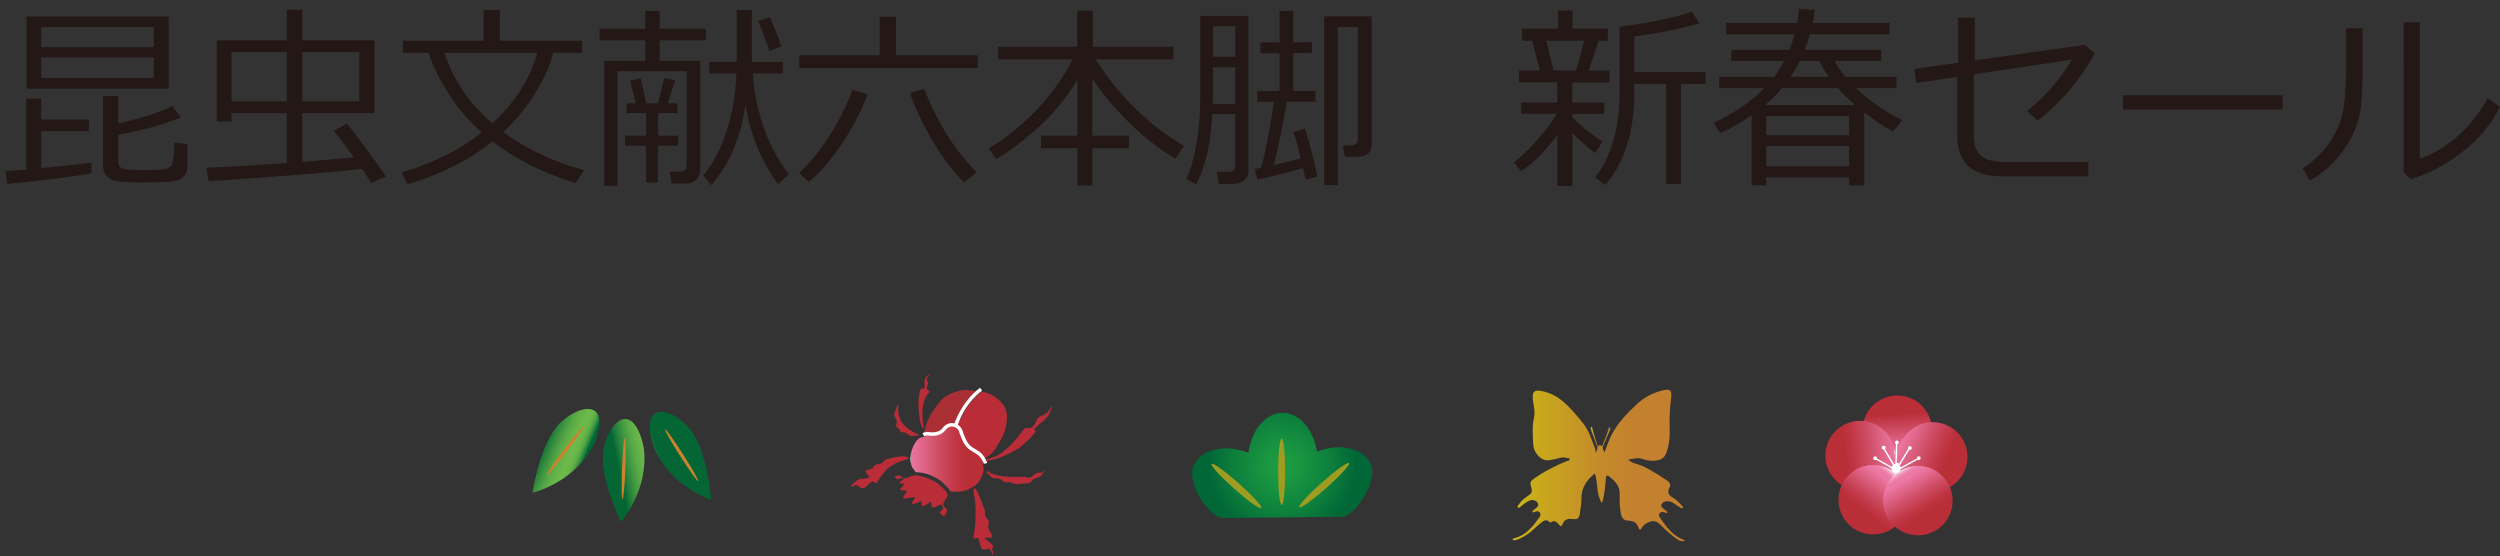 <?xml version="1.0" encoding="UTF-8"?>
<svg xmlns="http://www.w3.org/2000/svg" xmlns:xlink="http://www.w3.org/1999/xlink" viewBox="0 0 356.47 79.31">
  <rect x="0" y="0" width="356.47" height="79.31" fill="#333333" stroke="none"/>
  <defs>
    <style>
      .cls-1 {
        fill: url(#_名称未設定グラデーション_130);
      }

      .cls-2 {
        fill: #fff;
      }

      .cls-3 {
        fill: #ba2c37;
      }

      .cls-4 {
        fill: #9e9d21;
      }

      .cls-5 {
        fill: #ca832c;
      }

      .cls-6 {
        fill: #a92f35;
      }

      .cls-7 {
        fill: #231815;
      }

      .cls-8 {
        fill: url(#_名称未設定グラデーション_130-3);
      }

      .cls-9 {
        fill: url(#_名称未設定グラデーション_130-2);
      }

      .cls-10 {
        fill: url(#_名称未設定グラデーション_34-2);
      }

      .cls-11 {
        fill: url(#_名称未設定グラデーション_34-3);
      }

      .cls-12 {
        fill: url(#_名称未設定グラデーション_68-2);
      }

      .cls-13 {
        fill: url(#_名称未設定グラデーション_12-3);
      }

      .cls-14 {
        fill: url(#_名称未設定グラデーション_12-2);
      }

      .cls-15 {
        fill: none;
        stroke: #fff;
        stroke-width: .5px;
      }

      .cls-16 {
        fill: url(#_名称未設定グラデーション_68);
      }

      .cls-17 {
        fill: url(#_名称未設定グラデーション_71);
      }

      .cls-18 {
        fill: url(#_名称未設定グラデーション_22);
      }

      .cls-19 {
        fill: url(#_名称未設定グラデーション_34);
      }

      .cls-20 {
        fill: url(#_名称未設定グラデーション_12);
      }
    </style>
    <linearGradient id="_名称未設定グラデーション_71" data-name="名称未設定グラデーション 71" x1="-1168.49" y1="2706.46" x2="-1158.59" y2="2706.46" gradientTransform="translate(-2498.88 -943.25) rotate(-93.33)" gradientUnits="userSpaceOnUse">
      <stop offset="0" stop-color="#fff"/>
      <stop offset="0" stop-color="#fdf4f7"/>
      <stop offset="0" stop-color="#f8d1df"/>
      <stop offset="0" stop-color="#f4b4ca"/>
      <stop offset="0" stop-color="#f09cb9"/>
      <stop offset="0" stop-color="#ee89ac"/>
      <stop offset="0" stop-color="#ec7ca2"/>
      <stop offset="0" stop-color="#eb759d"/>
      <stop offset="0" stop-color="#eb739c"/>
      <stop offset=".16" stop-color="#ec77a3"/>
      <stop offset=".71" stop-color="#ba2e38"/>
    </linearGradient>
    <linearGradient id="_名称未設定グラデーション_12" data-name="名称未設定グラデーション 12" x1="-4352.91" y1="1889.99" x2="-4343.01" y2="1889.99" gradientTransform="translate(-3856.55 2407.57) rotate(173.88)" gradientUnits="userSpaceOnUse">
      <stop offset="0" stop-color="#fff"/>
      <stop offset="0" stop-color="#fef8fa"/>
      <stop offset="0" stop-color="#f9d5e3"/>
      <stop offset="0" stop-color="#f5b8cf"/>
      <stop offset="0" stop-color="#f1a0be"/>
      <stop offset="0" stop-color="#ef8db2"/>
      <stop offset="0" stop-color="#ed80a9"/>
      <stop offset="0" stop-color="#ec79a4"/>
      <stop offset="0" stop-color="#ec77a3"/>
      <stop offset=".03" stop-color="#e9739d"/>
      <stop offset=".35" stop-color="#cf4e66"/>
      <stop offset=".59" stop-color="#c03644"/>
      <stop offset=".71" stop-color="#ba2e38"/>
    </linearGradient>
    <linearGradient id="_名称未設定グラデーション_12-2" data-name="名称未設定グラデーション 12" x1="-399.66" y1="-135.22" x2="-389.76" y2="-135.22" gradientTransform="translate(584.99 345.07) rotate(23.23)" xlink:href="#_名称未設定グラデーション_12"/>
    <linearGradient id="_名称未設定グラデーション_68" data-name="名称未設定グラデーション 68" x1="-2939.58" y1="47.17" x2="-2929.68" y2="47.17" gradientTransform="translate(-1472.57 2435.13) rotate(127.27)" gradientUnits="userSpaceOnUse">
      <stop offset="0" stop-color="#fff"/>
      <stop offset="0" stop-color="#fef8fa"/>
      <stop offset=".01" stop-color="#f9d5e3"/>
      <stop offset=".03" stop-color="#f5b8cf"/>
      <stop offset=".04" stop-color="#f1a0be"/>
      <stop offset=".06" stop-color="#ef8db2"/>
      <stop offset=".08" stop-color="#ed80a9"/>
      <stop offset=".1" stop-color="#ec79a4"/>
      <stop offset=".16" stop-color="#ec77a3"/>
      <stop offset=".18" stop-color="#e9739d"/>
      <stop offset=".43" stop-color="#cf4e66"/>
      <stop offset=".61" stop-color="#c03644"/>
      <stop offset=".71" stop-color="#ba2e38"/>
    </linearGradient>
    <linearGradient id="_名称未設定グラデーション_68-2" data-name="名称未設定グラデーション 68" x1="-1646.44" y1="-1198.35" x2="-1636.54" y2="-1198.35" gradientTransform="translate(107.89 2097) rotate(58.54)" xlink:href="#_名称未設定グラデーション_68"/>
    <radialGradient id="_名称未設定グラデーション_22" data-name="名称未設定グラデーション 22" cx="182.83" cy="66.36" fx="182.83" fy="66.36" r="10.52" gradientUnits="userSpaceOnUse">
      <stop offset="0" stop-color="#046535"/>
      <stop offset="0" stop-color="#0c7739"/>
      <stop offset="0" stop-color="#14883d"/>
      <stop offset="0" stop-color="#199440"/>
      <stop offset="0" stop-color="#1d9b42"/>
      <stop offset="0" stop-color="#1e9d43"/>
      <stop offset=".26" stop-color="#199541"/>
      <stop offset=".66" stop-color="#0d7f3c"/>
      <stop offset="1" stop-color="#016737"/>
    </radialGradient>
    <linearGradient id="_名称未設定グラデーション_130" data-name="名称未設定グラデーション 130" x1="918.06" y1="343.5" x2="924.28" y2="343.5" gradientTransform="translate(-885.9 -63.93) rotate(-14.78) scale(1.01 1.09) skewX(-3.09)" gradientUnits="userSpaceOnUse">
      <stop offset="0" stop-color="#046535"/>
      <stop offset=".11" stop-color="#1f7b3a"/>
      <stop offset=".28" stop-color="#419641"/>
      <stop offset=".43" stop-color="#59aa46"/>
      <stop offset=".57" stop-color="#67b549"/>
      <stop offset=".69" stop-color="#6dba4b"/>
      <stop offset=".77" stop-color="#6ab74a"/>
      <stop offset=".83" stop-color="#60b048"/>
      <stop offset=".88" stop-color="#50a445"/>
      <stop offset=".92" stop-color="#3a9241"/>
      <stop offset=".97" stop-color="#1d7c3c"/>
      <stop offset="1" stop-color="#016737"/>
    </linearGradient>
    <linearGradient id="_名称未設定グラデーション_130-2" data-name="名称未設定グラデーション 130" x1="-120.97" y1="1263.87" x2="-114.76" y2="1263.87" gradientTransform="translate(730.98 -1168.3) rotate(20.07) scale(1.01 1.09) skewX(-3.09)" xlink:href="#_名称未設定グラデーション_130"/>
    <linearGradient id="_名称未設定グラデーション_130-3" data-name="名称未設定グラデーション 130" x1="2500.58" y1="474.71" x2="2506.8" y2="474.71" gradientTransform="translate(2363.49 -1103.81) rotate(164.45) scale(1.01 -1.09) skewX(-3.09)" xlink:href="#_名称未設定グラデーション_130"/>
    <linearGradient id="_名称未設定グラデーション_12-3" data-name="名称未設定グラデーション 12" x1="129.84" y1="64.96" x2="140.83" y2="64.96" gradientTransform="matrix(1, 0, 0, 1, 0, 0)" xlink:href="#_名称未設定グラデーション_12"/>
    <linearGradient id="_名称未設定グラデーション_34" data-name="名称未設定グラデーション 34" x1="226.83" y1="62.48" x2="227.97" y2="62.48" gradientUnits="userSpaceOnUse">
      <stop offset="0" stop-color="#fff"/>
      <stop offset="0" stop-color="#fbfaef"/>
      <stop offset="0" stop-color="#f1ecc2"/>
      <stop offset="0" stop-color="#e8df99"/>
      <stop offset="0" stop-color="#e0d475"/>
      <stop offset="0" stop-color="#d9cb58"/>
      <stop offset="0" stop-color="#d4c340"/>
      <stop offset="0" stop-color="#d0be2d"/>
      <stop offset="0" stop-color="#cdba20"/>
      <stop offset="0" stop-color="#cbb719"/>
      <stop offset="0" stop-color="#cbb717"/>
      <stop offset=".09" stop-color="#c9ae1a"/>
      <stop offset=".49" stop-color="#c48c29"/>
      <stop offset=".71" stop-color="#c3802f"/>
    </linearGradient>
    <linearGradient id="_名称未設定グラデーション_34-2" data-name="名称未設定グラデーション 34" x1="228.27" y1="62.49" x2="229.62" y2="62.49" xlink:href="#_名称未設定グラデーション_34"/>
    <linearGradient id="_名称未設定グラデーション_34-3" data-name="名称未設定グラデーション 34" x1="215.68" y1="66.36" x2="240.27" y2="66.36" xlink:href="#_名称未設定グラデーション_34"/>
  </defs>
  <g id="_ポチ袋" data-name="ポチ袋">
    <g>
      <path class="cls-7" d="m1.04,26.23l-.26-1.8c.65-.05,1.64-.13,2.96-.25v-10.12h2.13v2.98h6.81v1.66h-6.81v5.27c3.33-.32,5.72-.58,7.18-.78v1.53c-2.94.51-6.94,1.02-12.01,1.51Zm2.74-13.59V2.35h20.27v10.29H3.78Zm2.09-5.91h16.06v-2.87H5.87v2.87Zm16.06,1.46H5.87v2.94h16.06v-2.94Zm-7.25,5.49h2.19v3.91c3.59-.8,6.16-1.63,7.7-2.49l1.21,1.66c-2.57,1.04-5.54,1.86-8.91,2.45v3.81c0,.5.19.83.58.99s1.46.25,3.23.25c.63,0,1.2-.01,1.71-.04.5-.03.89-.07,1.16-.12.27-.05.52-.17.74-.35.22-.18.36-.45.39-.8.04-.35.08-.82.14-1.4.05-.58.07-1,.04-1.24l1.87.23v3.09c0,.48-.09.88-.28,1.21-.19.33-.47.58-.85.76-.38.17-1.11.29-2.2.34-1.09.06-2.12.08-3.12.08-.92,0-1.88-.04-2.89-.11s-1.71-.32-2.11-.73c-.4-.41-.6-.99-.6-1.72v-9.78Z"/>
      <path class="cls-7" d="m29.75,25.84l-.32-1.93c2.7-.09,6.52-.32,11.47-.67v-7.11h-7.88v1.21h-2.12V5.76h10V1.39h2.21v4.37h10.29v10.37h-10.29v6.95l7.36-.63c-1.22-1.71-2.18-2.97-2.87-3.78l1.83-1.05c.49.54,1.42,1.74,2.79,3.59s2.31,3.18,2.79,3.97l-2.1.89c-.31-.53-.74-1.2-1.29-1.99-4.02.47-11.3,1.05-21.87,1.76Zm3.27-11.4h7.88v-7.01h-7.88v7.01Zm10.09,0h8.13v-7.01h-8.13v7.01Z"/>
      <path class="cls-7" d="m71.76,18.83c3.28,2.42,7.12,4.23,11.52,5.43l-1.21,1.84c-4.56-1.38-8.51-3.36-11.85-5.94-3.28,2.64-7.33,4.69-12.13,6.13l-.8-1.69c4.54-1.37,8.34-3.27,11.4-5.71-1.89-1.7-3.48-3.57-4.78-5.61-1.3-2.04-2.23-3.96-2.8-5.75h-3.66v-1.72h11.5V1.44h2.32v4.37h11.72v1.72h-4.13c-.28,1.43-1.04,3.2-2.28,5.32s-2.84,4.1-4.83,5.98Zm-1.55-1.24c3.29-3.07,5.42-6.42,6.39-10.05h-13.23c1.22,3.81,3.5,7.17,6.84,10.05Z"/>
      <path class="cls-7" d="m97.91,26.17h-2.15l-.23-1.69h1.38c.67,0,1-.31,1-.92v-13.41h-9.85v16.34h-1.9V8.68h5.86v-2.93h-6.52v-1.64h6.52V1.55h2.04v2.56h6.61v1.64h-6.61v2.93h5.78v15.49c0,.61-.19,1.1-.58,1.46-.39.36-.84.54-1.34.54Zm-5.78-.14v-5.25h-3.01v-1.44h3.01v-3.22h-2.78v-1.38h1.31l-.83-3.25,1.53-.32.8,3.56h1.66c.19-.82.5-2.01.91-3.59l1.54.29-1.06,3.3h1.38v1.38h-2.76v3.22s2.86,0,2.86,0v1.44h-2.87l-.03,5.25h-1.65Zm14.17-11.03c-.33,2.16-.86,4.17-1.59,6.01s-1.83,3.64-3.29,5.39l-1.14-1.38c1.48-1.8,2.62-4.01,3.42-6.63.8-2.62,1.23-5.26,1.29-7.91h-3.85v-1.66h3.91V1.44h2.16v7.39h4.4v1.66h-4.25c.06,1.99.49,4.27,1.26,6.84s2.06,5.09,3.84,7.54l-1.54,1.39c-2.4-3.34-3.94-7.09-4.61-11.26Zm3.4-7.73c-.62-1.87-1.16-3.29-1.61-4.25l1.64-.58c.5.98,1.07,2.37,1.69,4.17l-1.72.66Z"/>
      <path class="cls-7" d="m115.32,25.95l-1.39-1.29c1.84-1.72,3.45-3.74,4.81-6.06,1.37-2.31,2.29-4.24,2.78-5.78l2.21.63c-1.05,2.65-2.34,5.1-3.89,7.34-1.54,2.25-3.06,3.97-4.53,5.16Zm-1.35-16.24v-1.83h11.46V2.39h2.32v5.49h11.66v1.83h-25.44Zm23.49,16.3c-1.49-1.45-2.94-3.36-4.36-5.72-1.42-2.37-2.54-4.69-3.34-6.99l1.99-.66c1.93,4.87,4.42,8.83,7.5,11.9l-1.79,1.47Z"/>
      <path class="cls-7" d="m142.01,22.68l-1.03-1.53c2.25-1.29,4.46-3.06,6.64-5.3s3.95-4.71,5.33-7.39h-10.62v-1.79h11.26V1.53h2.24v5.14h11.48v1.79h-11.1c3.41,5.3,7.62,9.42,12.62,12.35l-1.24,1.82c-2.39-1.43-4.64-3.2-6.75-5.32-2.1-2.11-3.8-4.14-5.08-6.07v8.1h5.23v1.79h-5.23v5.31h-2.13v-5.31h-5.2v-1.79h5.2v-7.98c-1.73,2.84-3.77,5.27-6.11,7.28s-4.18,3.36-5.52,4.04Z"/>
      <path class="cls-7" d="m176.13,16.27h-3.26c-.25,4.3-1.02,7.64-2.31,10.03l-1.4-.81c.58-1.16,1.05-2.8,1.42-4.9.37-2.1.56-4.21.56-6.32V2.26h6.86v22.14c0,.5-.2.93-.6,1.29-.4.35-.91.53-1.52.53h-2.08l-.29-1.71h1.58c.69,0,1.03-.29,1.03-.88v-7.36Zm-3.2-1.44h3.2v-5.25h-3.18v3.91c0,.2,0,.65-.03,1.35Zm.03-6.74h3.18V3.74h-3.18v4.35Zm6.34,17.52l-.4-1.5.93-.18c.59-2.1,1.19-5.23,1.82-9.41h-2.38v-1.55h3.19v-5.38h-2.75v-1.55h2.75V1.55h1.93v4.48h2.67v1.55h-2.67v5.38h3.19v1.55h-4.1c-.62,3.59-1.24,6.6-1.86,9.01,1.64-.38,2.92-.68,3.84-.92-.4-1.71-.75-2.98-1.04-3.81l1.69-.44c.48,1.56,1.06,3.84,1.76,6.85l-1.69.43-.39-1.66c-1.27.41-3.44.96-6.49,1.64Zm14.19-3.25h-1.72l-.29-1.64h1.11c.68,0,1.02-.29,1.02-.87V3.86h-2.87v22.54h-1.93V2.34h6.78v18.15c0,1.25-.7,1.87-2.1,1.87Z"/>
    </g>
    <g>
      <path class="cls-7" d="m216.89,24.42l-1.02-1.27c.95-.72,2.06-1.78,3.31-3.18,1.25-1.39,2.17-2.64,2.76-3.74h-5.05v-1.61h5.17v-2.87h-5.46v-1.69h2.96l-1.09-4.25h-1.44v-1.73h5.14V1.5h2.06v2.59h5.03v1.73h-1.31l-1.42,4.25h2.96v1.69h-5.29v2.87h4.54v1.61h-4.54v.48c1.11,1.18,2.54,2.34,4.28,3.48l-1,1.64c-1.37-1.04-2.46-1.99-3.27-2.83v7.52h-2.15v-7.25c-1.84,2.41-3.57,4.13-5.17,5.14Zm3.6-18.61l1.03,4.25h3.21l1.16-4.25h-5.39Zm17.08,20.42v-14.28h-4.54v1.35c0,5.48-1.38,9.85-4.14,13.09l-1.44-1.11c1.09-1.33,1.94-3.03,2.56-5.12.61-2.08.92-4.27.92-6.57V3.82c4.58-.62,8.02-1.34,10.31-2.15l1.09,1.64c-2.46.75-5.56,1.38-9.3,1.87v5.1h10.14v1.68h-3.48v14.28h-2.12Z"/>
      <path class="cls-7" d="m263.66,25.29h-11.81v1.13h-2.09v-9.97c-1.38.96-2.89,1.81-4.51,2.53l-.87-1.47c2.92-1.38,5.31-3.02,7.19-4.94h-6.44v-1.61h7.84c.52-.69,1-1.44,1.44-2.27h-7.54v-1.58h8.28c.28-.69.53-1.43.73-2.21h-9.75v-1.61h10.11c.13-.69.22-1.36.29-2.01l2.24.14c-.09.71-.19,1.33-.3,1.87h10.96v1.61h-11.36c-.22.78-.47,1.52-.74,2.21h10.92v1.58h-6.68c.42.76.95,1.52,1.58,2.27h7.26v1.61h-5.75c1.89,1.81,4.08,3.33,6.57,4.57l-1.32,1.64c-1.39-.8-2.76-1.71-4.1-2.75v10.4h-2.16v-1.13Zm-11.99-10.31h12.86c-.97-.83-1.79-1.64-2.46-2.41h-7.96c-.71.83-1.52,1.63-2.43,2.41Zm11.99,4.3v-2.72h-11.81v2.72h11.81Zm-11.81,4.43h11.81v-2.9h-11.81v2.9Zm4.79-15.02c-.39.81-.83,1.56-1.31,2.27h5.43c-.55-.76-.99-1.52-1.32-2.27h-2.81Z"/>
      <path class="cls-7" d="m298.71,7.61c-2.2,3.9-4.92,7.1-8.17,9.6l-1.5-1.38c2.56-2.05,4.69-4.49,6.39-7.32l-14,2.09v8.64c0,1.29.32,2.26.97,2.9s1.86.96,3.65.96h11.72v2.04h-12.31c-4.25,0-6.37-1.91-6.37-5.72v-8.46l-5.86.88-.25-2.02,6.22-.88V2.53h2.39v6.07l15.69-2.2,1.42,1.21Z"/>
      <path class="cls-7" d="m325.47,15.62h-22.75v-2.04h22.75v2.04Z"/>
      <path class="cls-7" d="m336.87,10.31c0,2.16-.1,3.93-.29,5.29s-.63,2.7-1.31,4c-.68,1.31-1.54,2.5-2.58,3.58-1.04,1.08-2.15,1.93-3.34,2.56l-1.02-1.75c1.15-.71,2.21-1.64,3.18-2.79.97-1.16,1.72-2.52,2.24-4.1.52-1.58.78-3.99.78-7.25v-5.8h2.34v6.26Zm19.57,4.9c-1.17,2.5-2.99,4.68-5.44,6.54-2.45,1.86-4.88,3.12-7.27,3.78l-1-.94V3.18h2.31v19.42c1.51-.45,3.16-1.38,4.93-2.79,1.77-1.41,3.36-3.35,4.75-5.8l1.72,1.21Z"/>
    </g>
  </g>
  <g id="_ページ用扇" data-name="ページ用扇">
    <g>
      <g>
        <circle class="cls-17" cx="270.52" cy="61.34" r="4.95"/>
        <circle class="cls-20" cx="265.22" cy="64.96" r="4.95"/>
        <circle class="cls-14" cx="275.59" cy="65.15" r="4.95"/>
        <ellipse class="cls-2" cx="270.36" cy="66.84" rx=".7" ry=".67" transform="translate(111.88 295.85) rotate(-69.2)"/>
        <circle class="cls-2" cx="270.47" cy="63.09" r=".27"/>
        <circle class="cls-2" cx="273.59" cy="65.33" r=".27"/>
        <rect class="cls-2" x="267.1" y="65.96" width="3.05" height=".21" transform="translate(67.03 -123.37) rotate(29.4)"/>
        <rect class="cls-2" x="268.89" y="64.71" width="3.05" height=".21" transform="translate(344.42 -203.23) rotate(91.96)"/>
        <circle class="cls-2" cx="267.37" cy="65.34" r=".27"/>
        <circle class="cls-16" cx="267.09" cy="71.26" r="4.95"/>
        <circle class="cls-12" cx="273.47" cy="71.38" r="4.95"/>
        <g>
          <circle class="cls-2" cx="268.59" cy="63.82" r=".27"/>
          <rect class="cls-2" x="267.83" y="65.03" width="3.05" height=".21" transform="translate(188.24 -199.85) rotate(59.39)"/>
        </g>
        <g>
          <circle class="cls-2" cx="272.33" cy="63.88" r=".27"/>
          <rect class="cls-2" x="269.94" y="65.15" width="3.05" height=".21" transform="translate(468.89 -132.16) rotate(121.49)"/>
        </g>
        <rect class="cls-2" x="270.58" y="66.05" width="3.05" height=".21" transform="translate(542.4 -7) rotate(151.19)"/>
      </g>
      <g>
        <path class="cls-18" d="m174.4,73.86c-2.09-.08-5.37-5.11-4.16-7.58,1.11-2.26,4.4-2.98,7.63-1.77h.15c.45-3.21,2.43-5.63,4.84-5.65,2.4-.02,4.43,2.37,4.93,5.57h.02s-.02-.04-.02-.04c3.2-1.24,6.48-.58,7.62,1.66,1.25,2.46-2.32,7.71-4.03,7.65"/>
        <ellipse class="cls-4" cx="182.75" cy="67.27" rx=".5" ry="4.74"/>
        <ellipse class="cls-4" cx="176.3" cy="69.3" rx=".5" ry="4.74" transform="translate(7.41 155.09) rotate(-48.39)"/>
        <ellipse class="cls-4" cx="188.82" cy="69.18" rx="4.74" ry=".5" transform="translate(1.66 142.74) rotate(-41.58)"/>
      </g>
      <g>
        <g>
          <path class="cls-1" d="m88.53,74.4s4.05-4.47,3.26-10.59c-1.46-6.8-4.96-3.91-5.75.3-.63,4.03,2.49,10.29,2.49,10.29Z"/>
          <ellipse class="cls-5" cx="88.93" cy="66.8" rx="4.4" ry=".24" transform="translate(18.68 153.02) rotate(-87.74)"/>
        </g>
        <g>
          <path class="cls-9" d="m75.93,70.26s5.88-1.35,8.72-6.82c2.69-6.42-1.83-6.04-4.89-3.04-2.82,2.95-3.84,9.87-3.84,9.87Z"/>
          <ellipse class="cls-5" cx="80.6" cy="64.25" rx="4.4" ry=".24" transform="translate(-19.27 89.75) rotate(-52.88)"/>
        </g>
        <g>
          <path class="cls-8" d="m101.39,71.27s-5.75-1.81-8.16-7.49c-2.18-6.61,2.3-5.88,5.11-2.65,2.58,3.16,3.05,10.14,3.05,10.14Z"/>
          <ellipse class="cls-5" cx="97.2" cy="64.91" rx=".24" ry="4.4" transform="translate(-19.66 62.58) rotate(-32.59)"/>
        </g>
      </g>
      <g>
        <path class="cls-13" d="m138.56,69.52c.27-.16.51-.26.74-.5.46-.47.83-1.24.94-1.89.07-.4-.11-.81-.09-1.22.03-.51.55-.58.66-1.02.03-.13,0-.29-.02-.41-.05-.19-.09-.38-.14-.58-.12-.58-.59-.98-.92-1.45-.54-.76-.96-1.58-1.72-2.17-.7-.55-1.53-.55-2.37-.43-.79.11-1.5.27-2.21.64-.3.15-.6.3-.89.48-.18.11-.31.19-.36.42-.05.21.02.45-.1.64-.21.33-.58.25-.89.39-.32.15-.6.54-.77.83-.34.59-.56,1.28-.59,1.97-.02.37.02.74.12,1.1.1.35.3.59.52.88.13.17.19.14.41.15.34.03.63.06.96.14.7.16,1.29.46,1.92.82.41.23.69.53,1.01.86.18.18.36.35.52.55.12.14.17.3.35.37.2.07.49.02.69.02.55,0,1.1-.04,1.61-.26.21-.09.39-.21.57-.32,0,0,.01,0,.02-.01Z"/>
        <path class="cls-6" d="m135.17,56.34c.27-.15.55-.27.85-.39.36-.14.74-.24,1.13-.3.39-.06.78-.01,1.17,0,.3.01.6.11.9.12.15,0,.34-.06.47,0-.05.12-.2.19-.32.25-1.38.66-2,2.02-2.65,3.3-.2.39-.41.76-.62,1.14-.05.09-.07.21-.14.28-.1.11-.26.1-.4.1-.26,0-.56.01-.79.15-.19.11-.29.33-.46.46-.18.14-.43.19-.65.2-.19,0-.33.06-.52.11-.24.06-.56.01-.78-.09-.22-.1-.4-.13-.61.03.13-.53.27-1.07.47-1.58.2-.5.43-.99.74-1.43.34-.47.67-.94,1.03-1.39.33-.42.73-.72,1.17-.96"/>
        <path class="cls-3" d="m142.79,62.55c.2-.39.42-.84.53-1.27.18-.69.27-1.36.27-2.08,0-.46-.24-.99-.47-1.37-.15-.24-.31-.46-.54-.65-.12-.1-.22-.21-.33-.31-.63-.48-1.22-.82-2.01-.96-.09-.02-.19-.04-.28-.03-.11.01-.17.09-.26.17-.18.16-.35.32-.53.48-.18.17-.34.37-.5.55-.35.41-.67.84-.96,1.29-.28.44-.48.91-.74,1.36-.1.17-.16.37-.26.54-.08.15-.16.3-.2.46-.07.26.39.39.53.56.23.29.33.65.38,1.01.06.41.12.88.56,1.04.27.1.54.09.77.26.13.09.22.18.29.32.07.14.12.34.23.45.21.22.55.31.78.52.25.23.33.46.7.27.26-.14.46-.31.65-.52.11-.12.23-.23.33-.35.11-.13.17-.29.26-.43.2-.29.41-.58.57-.9.07-.14.16-.27.23-.41"/>
        <path class="cls-3" d="m122.34,68.43c.46-.35,1.18-.03,1.61-.4-.13-.32-.45-.51-.56-.84.21-.23.56-.24.82-.32.41-.13.25-.4.6-.58.36-.18.72-.05,1.06-.36.12-.11.12-.21.27-.31.14-.1.34-.14.49-.19.47-.14,2.84-.75,2.94.02,0-.07-1.62.48-1.76.56-.56.35-1.18.63-1.63,1.21-.25.32-.52.6-.75.94-.12.18-.27.61-.45.71-.23.13-.22-.14-.43-.21-.42-.13-.91.76-1.33.92-.36.13-.54-.02-.79-.25-.14-.13-.29-.19-.47-.16-.14.03-.42.33-.52.25-.26-.22.77-.9.91-1Z"/>
        <path class="cls-3" d="m140.43,72.76s0-.05-.02-.08c-.05-.2-.18-.4-.25-.6-.13-.33-.88-2.55-1.21-2.46-.25.07-.04,1.01-.01,1.22.07.56.16,1.11.17,1.69.03,1.13-.03,2.18-.18,3.3-.04.33-.15.64-.14.97.15-.01.51-.15.66-.04.18.13.18.45.24.67.21.77.25,1.04.97.88.24-.05.36-.11.56.11.11.12.38.71.33.89.1-.42-.01-.79-.11-1.17.76-.15-.98-1.3-1.08-1.41.4-.21,1.46.29.99-.64-.17-.33-.46-.58-.44-1,.02-.43.25-.6-.05-1-.16-.22-.36-.32-.41-.62-.04-.24.02-.47-.02-.7Z"/>
        <path class="cls-3" d="m128.07,58.67c.03.32.12.66.23.97.23.68.82,1.23,1.37,1.62.27.19.51.34.81.48.12.06.38.12.45.24.14.24-.23.15-.37.14-.23-.02-.44.06-.67.05-.18,0-.3-.18-.44-.28-.18-.13-.35-.21-.57-.24-.19-.03-.39.05-.5-.14-.08-.14-.09-.29-.22-.4-.11-.09-.23-.15-.32-.26-.12-.16-.05-.31,0-.49.05-.15.05-.29,0-.44-.06-.25-.28-.43-.32-.69-.04-.29.13-.62.24-.88.07-.16.12-.31.17-.47.03-.09.19-.3.19-.36,0,.37-.08.77-.05,1.14Z"/>
        <path class="cls-3" d="m142.11,67.75c-.27-.08-.55-.15-.8-.26-.16-.07-.36-.27-.54-.29-.49-.04.28.54.37.62.14.13.3.28.5.36.18.07.34,0,.53.01.41.01.72.34,1.02.51.26.15.31.08.6.04.28-.04.46.12.69.2.39.14.86.09,1.29.02.35-.06.95.02,1.23-.22.16-.14.15-.31.35-.42.16-.08.37-.13.54-.2.19-.08.48-.17.61-.31.12-.13.1-.26.26-.4.13-.12.23-.2.27-.35-.16.12-.28.26-.49.33-.24.08-.39-.04-.63.03-.4.12-.79.72-1.19.69-.17-.02-.33-.1-.52-.11-.22-.01-.43,0-.64,0-.46.01-.92.02-1.38,0-.7-.04-1.41-.06-2.06-.26Z"/>
        <path class="cls-3" d="m132.22,54.32c-.03-.06-.06-.13-.06-.21-.02-.34.24-.49.46-.7-.2.01-.37.16-.51.28-.17.14-.21.24-.26.46-.07.28-.02.57,0,.85.01.11.07.39-.11.41-.07,0-.17-.05-.26-.04-.28.03-.3.38-.35.6-.11.46-.16.89-.17,1.35,0,.14,0,.28,0,.41,0,.21,0,.43.02.64.03.41.07.82.13,1.22.07.43.14.91.36,1.29.03.06.16.23.24.14.06-.06-.05-.34-.06-.42-.14-.8-.15-1.66-.08-2.46.06-.73.31-1.49.8-2.05.13-.15.26-.32,0-.44-.08-.04-.12-.03-.17-.12-.04-.08-.03-.18-.03-.27.01-.24.23-.52.15-.75-.03-.08-.07-.14-.1-.21Z"/>
        <path class="cls-3" d="m127.65,68.06c.04.05.1.1.13.14.04.04.08.07.13.1.01,0,.16.06.14.06.12,0,.18-.1.28-.16.11-.06.38-.11.49-.01.12.11-.07.22-.16.29-.08.06-.65.4-.33.46.13.02.55-.06.56.11.01.09-.11.22-.18.29-.1.11-.23.19-.31.32-.15.25.29.27.48.29.11.02.3-.02.4.04.1.07.02.17-.03.24-.13.22-.39.41-.45.65-.09.34.58.14.76.11.21-.03.41-.06.61-.09.13-.02.33-.08.26.11-.04.13-.15.25-.22.36-.06.09-.19.27-.16.38.08.29.85-.1.98-.15.1-.04.28-.19.37-.08.07.08.02.23.01.32,0,.09-.02.25.07.31.13.09.34-.04.45-.1.17-.09.34-.2.48-.32.08-.07.21-.22.32-.12.08.07.05.25.06.34.02.22.1.43.38.4.3-.03.78-.5,1.08-.36.07.03.13.18.16.25.11.19.08.27-.05.43-.12.15-.42.33-.29.53.06.1.2.15.29.23.09.08.16.18.25.26.1-.32.56-.7.38-1.06-.11-.22-.39-.35-.47-.59-.09-.28.18-.62.31-.85.06-.1.13-.19.19-.28.26-.4-.13-.89-.42-1.16-.26-.25-.48-.51-.76-.73-.33-.26-.7-.44-1.07-.63-.13-.06-.26-.11-.4-.16-.64-.25-1.35-.47-2.04-.48-.08.2-.59.15-.76.27-.11.07-.19.16-.33.17-.17.02-.35-.04-.5-.11-.16-.08-.29-.25-.47-.29-.19-.04-.51.1-.7.17,0,.03.03.07.06.1Z"/>
        <path class="cls-15" d="m140.53,66.08c-.05-.22-.18-.43-.29-.62-.19-.33-.43-.64-.75-.86-.39-.28-.85-.49-1.22-.79-.66-.54-.88-1.33-1.2-2.06"/>
        <path class="cls-15" d="m131.65,61.98c.39-.21.62-.14,1-.1.67.07,1.44-.07,1.93-.65"/>
        <path class="cls-15" d="m134.53,61.3c.35-.61,1.06-.89,1.7-.63.49.2.81.67.86,1.19"/>
        <path class="cls-15" d="m136.19,60.86c.08-.25.17-.49.27-.74.79-1.98,2.03-3.58,3.43-4.63"/>
        <path class="cls-3" d="m147.84,60.81c.1-.1.21-.2.33-.3.37-.3.73-.58,1.05-.93.25-.27.42-.6.55-.94.05-.13.08-.26.12-.4.04-.14.1-.3.1-.44-.07.02-.14.22-.17.28-.07.14-.12.28-.21.42-.22.33-.51.54-.87.71-.18.09-.46.15-.61.28-.19.16-.32.42-.42.65-.26.59-.62,1.02-1.33.89-.25-.05-.26,0-.42.22-.11.16-.22.3-.34.46-.46.56-.87,1.12-1.39,1.64-.79.78-1.62,1.51-2.68,1.88-.31.11-.86.13-1.04.45.16.05.39.01.57-.02,1.12-.23,2.18-.65,3.18-1.19.47-.25.89-.45,1.31-.8.42-.34.8-.72,1.2-1.08.27-.25.48-.5.71-.79.14-.18.21-.18.11-.37-.19-.35,0-.36.25-.61Z"/>
      </g>
      <g>
        <path class="cls-19" d="m227.97,64.11c-.22-.19-.23-.4-.29-.57-.19-.52-.38-1.04-.57-1.57-.1-.27-.22-.53-.27-.83-.02-.12-.03-.26.05-.29.08-.03.13.09.17.21,0,.02.02.05.02.07.2.98.57,1.9.89,2.97Z"/>
        <path class="cls-10" d="m228.27,64.09c.24-.17.26-.39.33-.55.23-.51.45-1.02.67-1.53.11-.27.26-.52.32-.81.03-.12.05-.26-.03-.29-.08-.04-.14.08-.19.2,0,.02-.02.05-.02.07-.27.97-.69,1.86-1.08,2.91Z"/>
        <path class="cls-11" d="m240.04,76.96c-1.56-.6-2.48-1.87-3.37-3.18-.13-.19-.18-.42,0-.62.17-.19.37-.2.61-.13.15.05.31.22.49.04-.1-.25-.36-.32-.52-.49-.16-.19-.49-.32-.35-.63.13-.28.39-.45.73-.48.31-.02.61.03.87.2.38.23.75.48,1.12.72.1.06.22.17.32.05.1-.12-.01-.22-.09-.31-.42-.46-.86-.92-1.41-1.23-.57-.32-.7-.78-.42-1.32.28-.53.05-.8-.36-1.09-.66-.46-1.34-.88-2.04-1.29-.67-.39-1.32-.76-2.06-.98-.49-.15-1-.3-1.4-.69.69-.1,1.34-.33,2.03-.09.57.19,1.18.32,1.79.25.7-.08,1.28-.26,1.59-1.06.49-1.28.56-2.62.5-3.92-.06-1.37.06-2.69.22-4.03.12-1.03-.15-1.26-1.15-1.03-1.43.33-2.68.99-3.76,1.99-1.43,1.33-2.78,2.74-3.66,4.51-.36.73-.61,1.52-.94,2.34-.13-.29-.25-.52-.34-.76-.06-.15-.13-.25-.29-.26-.18-.01-.23.12-.29.25-.02.03-.03.07-.04.11,0,.01,0,.03,0,.04-.01.03-.03.06-.04.09,0,.02-.01.04-.02.05-.05.12-.1.24-.13.37,0,0,0,0,0,0,0,.06,0,.12-.07.11-.03,0-.04-.04-.04-.06,0,0,0,0,0,0,0,0,0,0,0-.01,0,0,0,0,0,0,0,0,0,0,0,0,0,0,0-.02,0-.02,0-.03-.01-.07-.02-.1,0-.02,0-.05,0-.07-.01-.06-.02-.11-.03-.17-.52-1.33-.89-2.7-1.85-3.85-.93-1.12-1.83-2.24-2.98-3.15-.74-.59-1.56-1-2.47-1.23-1.44-.36-1.77-.06-1.57,1.4.11.76.31,1.53.14,2.28-.3,1.28-.18,2.57-.12,3.85.04.99.78,1.97,1.61,2.22.47.14.92-.02,1.37-.09.59-.1,1.16-.41,1.78-.19.15.05.43-.06.42.22,0,.19-.24.16-.39.22-1.72.7-3.37,1.54-4.87,2.65-.33.24-.38.51-.26.89.27.86.19,1.05-.58,1.54-.43.27-.79.63-1.08,1.04-.11.15-.35.33-.16.51.16.15.31-.1.44-.21.38-.3.76-.6,1.21-.79.41-.17.99,0,1.16.37.2.42-.14.61-.4.83-.15.13-.37.21-.39.45.18.07.28,0,.39-.04.24-.1.47-.16.66.07.2.25.13.5-.04.73-.93,1.28-1.88,2.54-3.54,2.95-.11.03-.25.04-.26.24.18.12.37.05.55,0,.47-.13.89-.38,1.31-.63.77-.46,1.35-1.15,2.05-1.69.39-.3.82-.76,1.36-.2.03.03.13.06.16.04.56-.41.88-.03,1.2.36.19.23.39.16.47-.07.28-.84.92-.85,1.62-.76.51.07.76-.19.83-.66.1-.74.26-1.48.25-2.22-.02-1.58.73-2.7,1.91-3.63.49,1.35.16,2.86.99,4.21.21-.39.24-.69.29-.98.14-.81.24-1.63.28-2.45.01-.27.07-.68.49-.36.82.65,1.55,1.37,1.5,2.55-.04.95,0,1.89.19,2.83.11.56.41.9.95.92.76.03,1.32.24,1.55,1.05.08.26.28.35.45,0,.29-.58,1.19-1.05,1.8-.96.4.06.69.31.96.59.69.71,1.42,1.37,2.24,1.93.51.35.76.4,1.2.25-.09-.04-.15-.09-.23-.11Z"/>
      </g>
    </g>
  </g>
</svg>